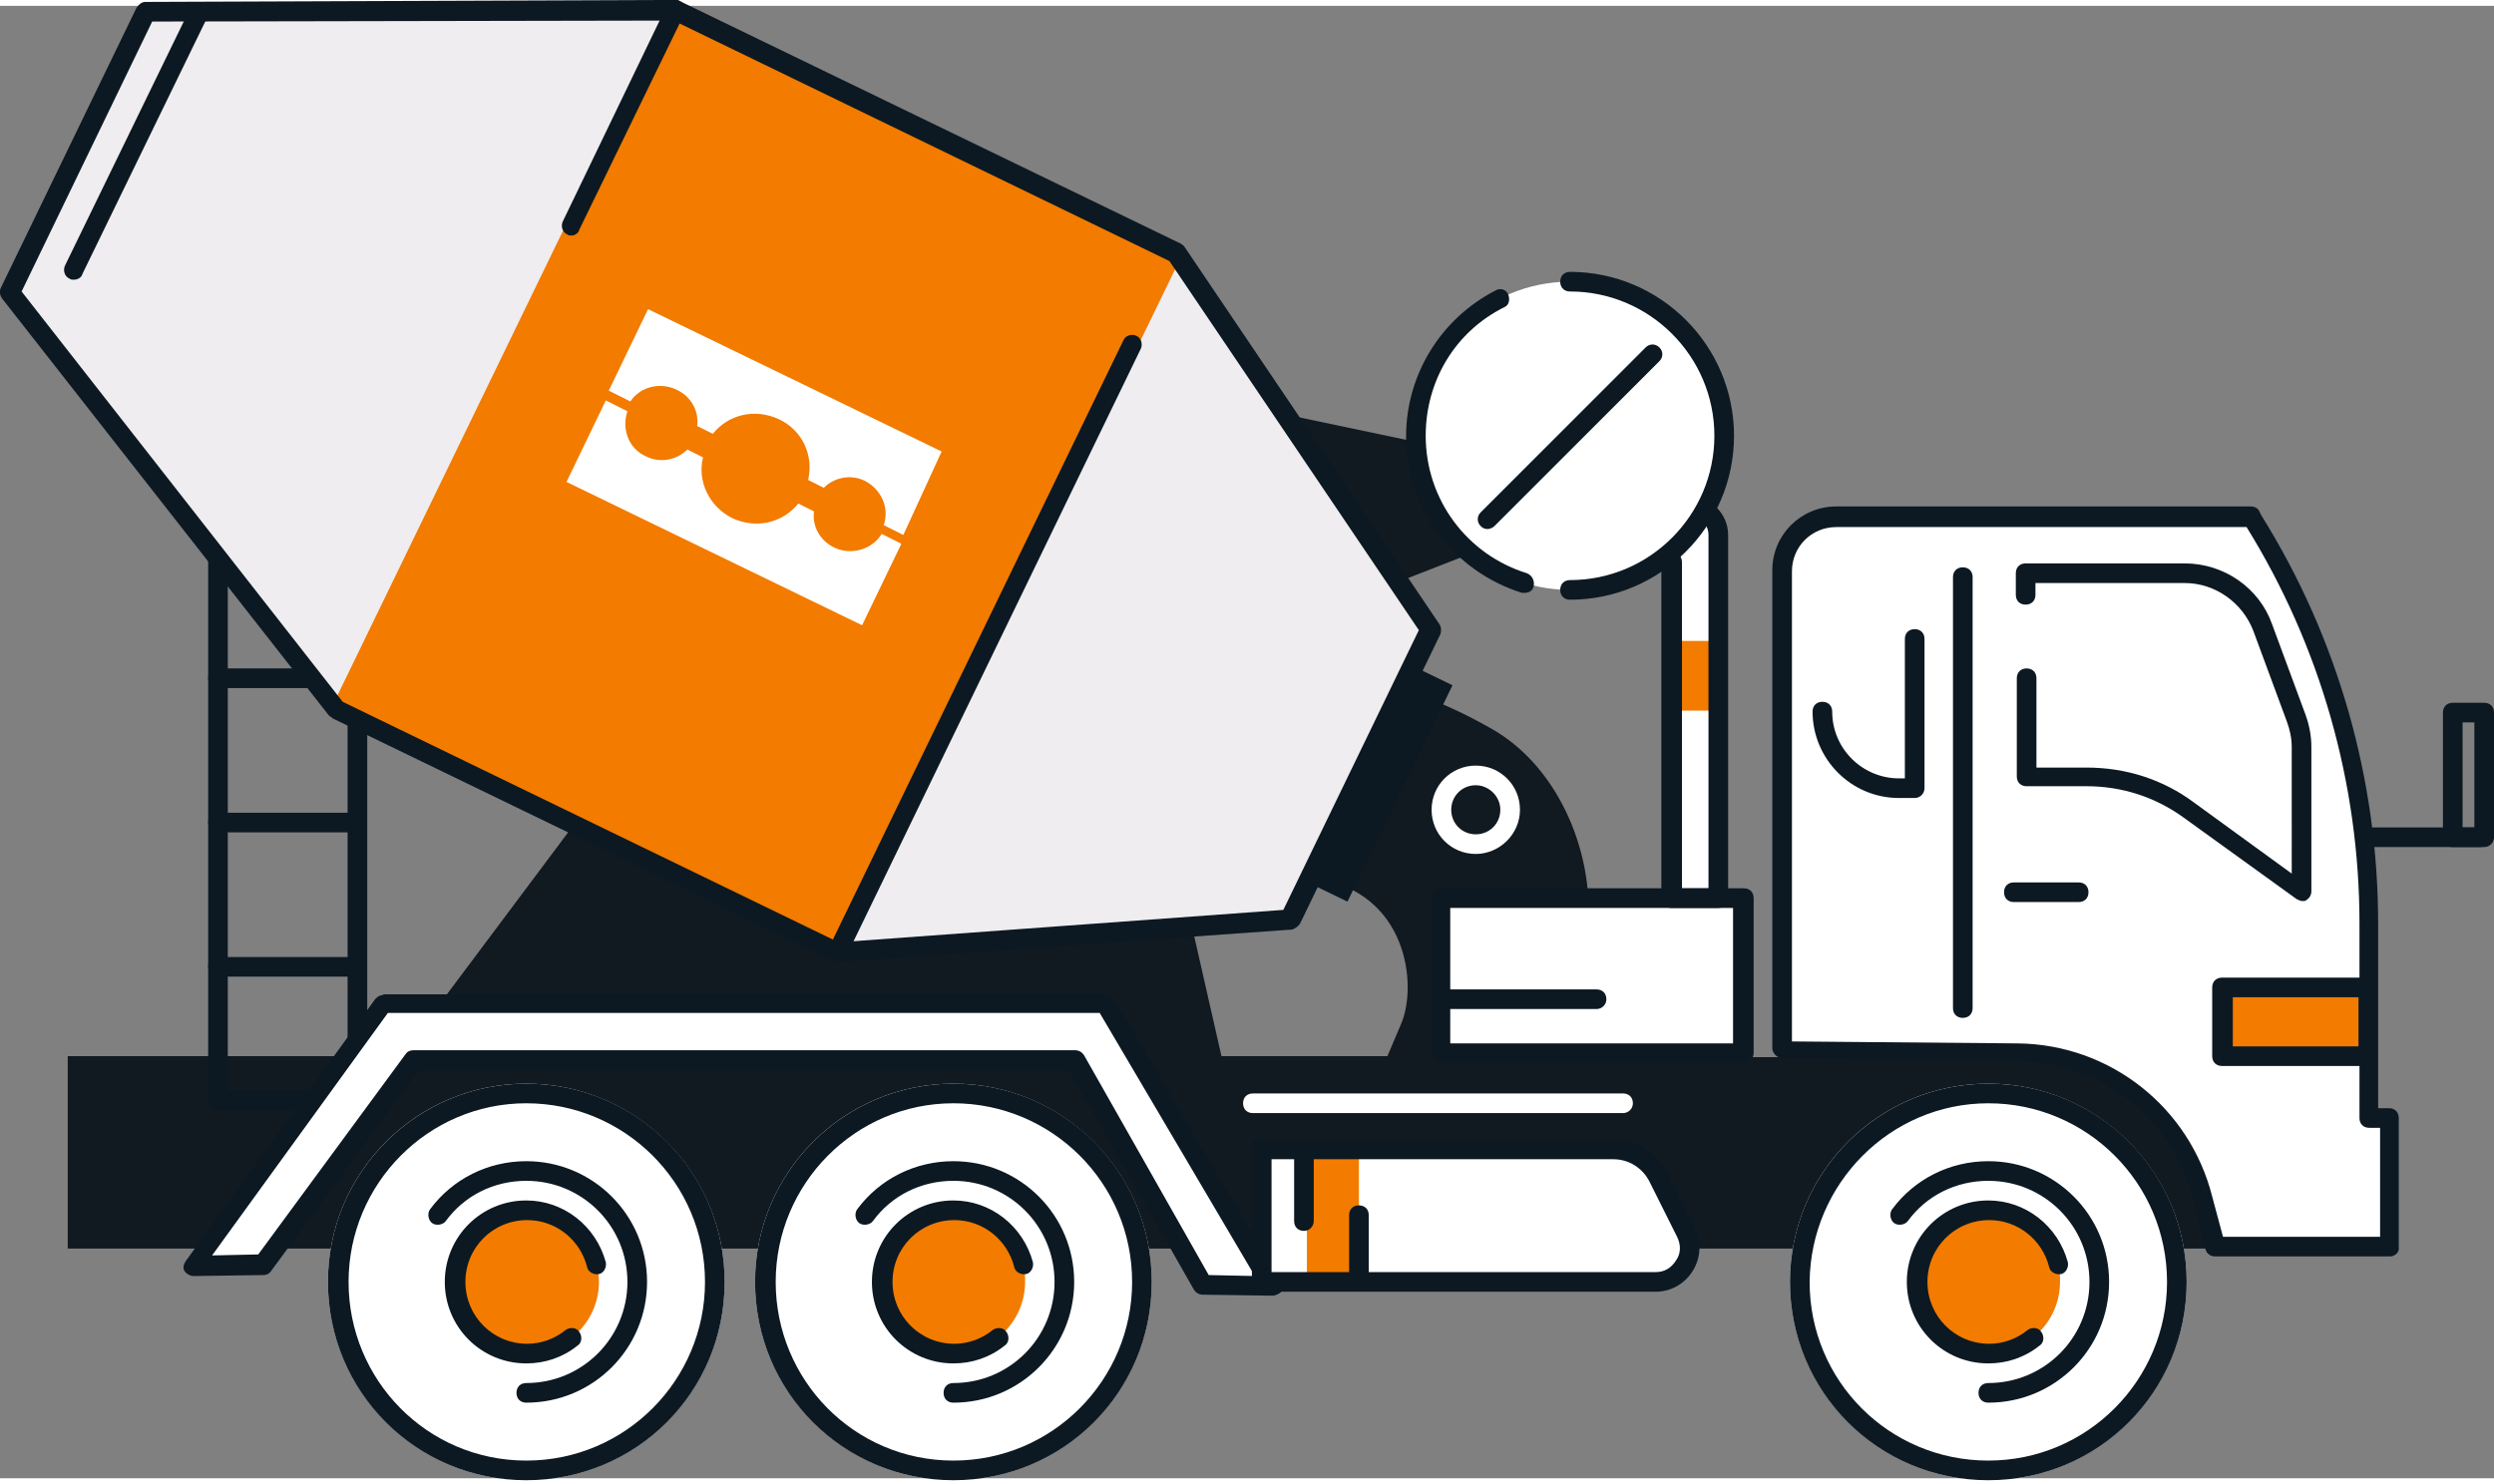 <svg xmlns="http://www.w3.org/2000/svg" id="Layer_1" x="0" y="0" version="1.1" width="210" height="125" viewBox="0 0 254 150" xml:space="preserve"><rect x="0" y="0" width="254" height="150" fill="#808080" stroke="none"/><style>.st1{fill:#fff}.st2{fill:#0c1922}.st3{fill:#f27b00}</style><path d="M146 44.8l-17.6-3.7-.9 23.4 22.8-8.9zm79.5 81.8H6.9V107h33.9l21.4-28.6h55.7l6.5 28.6h16.9l1.4-3.3c1.7-4 .6-13.4-8.7-14.8l-28-.6 7.3-23.8 28.7 5s3.9.7 10 4.2 9.8 11.1 9.8 18.5l.1 14.9H206c10.7 0 19.4 8.7 19.4 19.4v.1z" fill="#111921"/><circle cx="53.6" cy="130" r="20.2" class="st1"/><path d="M53.6 111.8c10 0 18.2 8.1 18.2 18.2 0 10-8.1 18.2-18.2 18.2S35.5 140 35.5 130s8.1-18.2 18.1-18.2m0-2c-11.1 0-20.2 9-20.2 20.2s9 20.2 20.2 20.2 20.2-9 20.2-20.2-9-20.2-20.2-20.2z" class="st2"/><path d="M53.6 142.3c-.6 0-1-.4-1-1s.4-1 1-1c5.7 0 10.3-4.6 10.3-10.3 0-5.7-4.6-10.3-10.3-10.3-3.3 0-6.3 1.5-8.2 4.1-.3.4-1 .5-1.4.2-.4-.3-.5-1-.2-1.4 2.3-3.1 5.9-4.9 9.8-4.9 6.8 0 12.3 5.5 12.3 12.3 0 6.8-5.5 12.3-12.3 12.3z" class="st2"/><path d="M61 130c0 2.3-1.1 4.4-2.8 5.7-1.2 1-2.8 1.6-4.5 1.6-4 0-7.3-3.3-7.3-7.3s3.3-7.3 7.3-7.3c3.4 0 6.3 2.4 7.1 5.5.1.6.2 1.2.2 1.8z" class="st3"/><path d="M53.6 138.3c-4.6 0-8.3-3.7-8.3-8.3 0-4.6 3.7-8.3 8.3-8.3 3.8 0 7.1 2.6 8.1 6.3.1.5-.2 1.1-.7 1.2-.5.1-1.1-.2-1.2-.7-.7-2.8-3.2-4.8-6.1-4.8-3.5 0-6.3 2.8-6.3 6.3s2.8 6.3 6.3 6.3c1.4 0 2.8-.5 3.9-1.4.4-.3 1.1-.3 1.4.2.3.4.3 1.1-.2 1.4-1.5 1.2-3.3 1.8-5.2 1.8z" class="st2"/><circle cx="97.1" cy="130" r="20.2" class="st1"/><path d="M97.1 111.8c10 0 18.2 8.1 18.2 18.2 0 10-8.1 18.2-18.2 18.2S79 140 79 130s8.1-18.2 18.1-18.2m0-2c-11.1 0-20.2 9-20.2 20.2s9 20.2 20.2 20.2 20.2-9 20.2-20.2-9-20.2-20.2-20.2z" class="st2"/><path d="M97.1 142.3c-.6 0-1-.4-1-1s.4-1 1-1c5.7 0 10.3-4.6 10.3-10.3 0-5.7-4.6-10.3-10.3-10.3-3.3 0-6.3 1.5-8.2 4.1-.3.4-1 .5-1.4.2-.4-.3-.5-1-.2-1.4 2.3-3.1 5.9-4.9 9.8-4.9 6.8 0 12.3 5.5 12.3 12.3 0 6.8-5.5 12.3-12.3 12.3z" class="st2"/><path d="M104.4 130c0 2.3-1.1 4.4-2.8 5.7-1.2 1-2.8 1.6-4.5 1.6-4 0-7.3-3.3-7.3-7.3s3.3-7.3 7.3-7.3c3.4 0 6.3 2.4 7.1 5.5.2.6.2 1.2.2 1.8z" class="st3"/><path d="M97.1 138.3c-4.6 0-8.3-3.7-8.3-8.3 0-4.6 3.7-8.3 8.3-8.3 3.8 0 7.1 2.6 8.1 6.3.1.5-.2 1.1-.7 1.2-.5.1-1.1-.2-1.2-.7-.7-2.8-3.2-4.8-6.1-4.8-3.5 0-6.3 2.8-6.3 6.3s2.8 6.3 6.3 6.3c1.4 0 2.8-.5 3.9-1.4.4-.3 1.1-.3 1.4.2.3.4.3 1.1-.2 1.4-1.5 1.2-3.3 1.8-5.2 1.8z" class="st2"/><circle cx="202.5" cy="130" r="20.2" class="st1"/><path d="M202.5 111.8c10 0 18.2 8.1 18.2 18.2 0 10-8.1 18.2-18.2 18.2s-18.2-8.1-18.2-18.2c.1-10 8.2-18.2 18.2-18.2m0-2c-11.1 0-20.2 9-20.2 20.2s9 20.2 20.2 20.2 20.2-9 20.2-20.2-9-20.2-20.2-20.2z" class="st2"/><path d="M202.5 142.3c-.6 0-1-.4-1-1s.4-1 1-1c5.7 0 10.3-4.6 10.3-10.3 0-5.7-4.6-10.3-10.3-10.3-3.3 0-6.3 1.5-8.2 4.1-.3.4-1 .5-1.4.2-.4-.3-.5-1-.2-1.4 2.3-3.1 5.9-4.9 9.8-4.9 6.8 0 12.3 5.5 12.3 12.3 0 6.8-5.5 12.3-12.3 12.3z" class="st2"/><path d="M209.8 130c0 2.3-1.1 4.4-2.8 5.7-1.2 1-2.8 1.6-4.5 1.6-4 0-7.3-3.3-7.3-7.3s3.3-7.3 7.3-7.3c3.4 0 6.3 2.4 7.1 5.5.2.6.2 1.2.2 1.8z" class="st3"/><path d="M202.5 138.3c-4.6 0-8.3-3.7-8.3-8.3 0-4.6 3.7-8.3 8.3-8.3 3.8 0 7.1 2.6 8.1 6.3.1.5-.2 1.1-.7 1.2-.5.1-1.1-.2-1.2-.7-.7-2.8-3.2-4.8-6.1-4.8-3.5 0-6.3 2.8-6.3 6.3s2.8 6.3 6.3 6.3c1.4 0 2.8-.5 3.9-1.4.4-.3 1.1-.3 1.4.2.3.4.3 1.1-.2 1.4-1.5 1.2-3.3 1.8-5.2 1.8z" class="st2"/><path d="M243.4 126.4h-17.8l-1.2-5c-2.2-8.7-9.9-14.8-18.9-14.9l-24-.3V57.5c0-3 2.4-5.5 5.5-5.5h42.3l.2.4c7.7 12.3 11.7 26.5 11.7 41v19.8h2.1v13.2z" class="st1"/><path d="M243.4 127.4h-17.8c-.5 0-.9-.3-1-.8l-1.2-5c-2.1-8.2-9.4-14-17.9-14.1l-24-.3c-.5 0-1-.5-1-1V57.5c0-3.6 2.9-6.5 6.5-6.5h42.3c.3 0 .7.2.8.5l.2.4c7.8 12.5 11.9 26.9 11.9 41.6v18.8h1.1c.6 0 1 .4 1 1v13.1c.1.6-.4 1-.9 1zm-17-2h16v-11.1h-1.1c-.6 0-1-.4-1-1V93.5c0-14.3-4-28.3-11.5-40.4H187c-2.5 0-4.5 2-4.5 4.5v47.9l23 .2c9.4.1 17.5 6.5 19.8 15.6l1.1 4.1z" class="st2"/><path d="M165.9 52.3h6.2c1.6 0 2.9 1.3 2.9 2.9v35.7h-4.8v-33c0-.1-.1-.3-.3-.3h-4.1v-5.3zm-19.2 38.6h30.8v15.8h-30.8z" class="st1"/><path d="M177.6 107.7h-30.8c-.6 0-1-.4-1-1V90.9c0-.6.4-1 1-1h30.8c.6 0 1 .4 1 1v15.8c0 .5-.5 1-1 1zm-29.9-2h28.8V91.9h-28.8v13.8z" class="st2"/><path d="M185.6 56.8h9.4v22.8h-1.6c-4.3 0-7.8-3.5-7.8-7.8v-15z" class="st1"/><path d="M162.6 102.2h-14.9c-.6 0-1-.4-1-1s.4-1 1-1h14.9c.6 0 1 .4 1 1s-.5 1-1 1zM195 80.7h-1.6c-4.9 0-8.8-4-8.8-8.8 0-.6.4-1 1-1s1 .4 1 1c0 3.8 3.1 6.8 6.8 6.8h.6V64.5c0-.6.4-1 1-1s1 .4 1 1v15.2c0 .5-.4 1-1 1zm4.9 22.4c-.6 0-1-.4-1-1V58.2c0-.6.4-1 1-1s1 .4 1 1v43.9c0 .6-.4 1-1 1zm11.8-11.8h-6.6c-.6 0-1-.4-1-1s.4-1 1-1h6.6c.6 0 1 .4 1 1s-.4 1-1 1z" class="st2"/><path d="M234.5 90.2L223 81.9c-3-2.2-6.7-3.4-10.4-3.4h-9.4V57.8h19.5c3.6 0 6.8 2.2 8 5.6l3.4 9.2c.3.9.5 1.9.5 2.9v14.7z" class="st1"/><path d="M234.5 91.2c-.2 0-.4-.1-.6-.2l-11.5-8.3c-2.9-2.1-6.3-3.2-9.9-3.2h-6.1c-.6 0-1-.4-1-1v-10c0-.6.4-1 1-1s1 .4 1 1v9.1h5.1c4 0 7.8 1.2 11 3.6l9.9 7.2V75.5c0-.9-.2-1.8-.5-2.6l-3.4-9.2c-1.1-2.9-3.9-4.9-7-4.9h-15.2V60c0 .6-.4 1-1 1s-1-.4-1-1v-2.2c0-.6.4-1 1-1h16.2c4 0 7.6 2.5 8.9 6.2l3.4 9.2c.4 1.1.6 2.2.6 3.3v14.7c0 .4-.2.7-.5.9-.1.1-.3.1-.4.1zm18.1-5.5h-11.7c-.6 0-1-.4-1-1s.4-1 1-1h11.7c.6 0 1 .4 1 1s-.5 1-1 1z" class="st2"/><path d="M253 85.7h-3.2c-.6 0-1-.4-1-1V72c0-.6.4-1 1-1h3.2c.6 0 1 .4 1 1v12.7c0 .6-.5 1-1 1zm-2.2-2h1.2V73h-1.2v10.7zM36.4 112.5H22.2c-.6 0-1-.4-1-1V45.1c0-.6.4-1 1-1s1 .4 1 1v65.4h12.2V31.4c0-.6.4-1 1-1s1 .4 1 1v80.1c0 .5-.5 1-1 1z" class="st2"/><path d="M35.7 98.9H22.2c-.6 0-1-.4-1-1s.4-1 1-1h13.6c.6 0 1 .4 1 1s-.5 1-1.1 1zm0-14.7H22.2c-.6 0-1-.4-1-1s.4-1 1-1h13.6c.6 0 1 .4 1 1s-.5 1-1.1 1zm0-14.7H22.2c-.6 0-1-.4-1-1s.4-1 1-1h13.6c.6 0 1 .4 1 1s-.5 1-1.1 1zm0-14.7H22.2c-.6 0-1-.4-1-1s.4-1 1-1h13.6c.6 0 1 .4 1 1s-.5 1-1.1 1z" class="st2"/><path d="M150.3 86.4c-2.5 0-4.5-2-4.5-4.5s2-4.5 4.5-4.5 4.5 2 4.5 4.5-2.1 4.5-4.5 4.5zm0-7c-1.4 0-2.5 1.1-2.5 2.5s1.1 2.5 2.5 2.5 2.5-1.1 2.5-2.5-1.2-2.5-2.5-2.5zm15 33.4h-37.7c-.6 0-1-.4-1-1s.4-1 1-1h37.7c.6 0 1 .4 1 1s-.5 1-1 1zm-42.8 17.5l7.1.1-17-28.7h-.2v-.1H39.3v.1H39l-19.3 26.7 7.1-.1 15.3-20.9h67.4z" class="st1"/><path d="M129.6 131.4l-7.1-.1c-.4 0-.7-.2-.9-.5l-12.7-22.3H42.6l-15 20.4c-.2.3-.5.4-.8.4l-7.1.1c-.3 0-.7-.2-.9-.5-.2-.3-.1-.7.1-1l19.3-26.7c.2-.2.4-.4.7-.4.1-.1.3-.1.4-.1h73.1c.2 0 .3 0 .4.1.3 0 .5.2.7.5l17 28.7c.2.3.2.7 0 1-.2.2-.6.4-.9.4zm-6.5-2.1l4.7.1-15.8-26.8H39.5l-17.9 24.7 4.7-.1 15-20.4c.2-.3.5-.4.8-.4h67.4c.4 0 .7.2.9.5l12.7 22.4z" class="st2"/><path d="M168 130.3h-39.8v-14.2h35.6c2.3 0 4.4 1.2 5.4 3.1l2.7 5.1c1.5 2.8-.6 6-3.9 6z" class="st1"/><path d="M133.1 116h5.3v14h-5.3z" class="st3"/><path d="M164.3 117.5c1.6 0 3 .9 3.7 2.3l2.8 5.6c.4.8.4 1.7-.1 2.4-.5.8-1.2 1.2-2.1 1.2h-39.1v-11.5h34.8m0-2h-36.8V131h41.1c3.3 0 5.5-3.5 4-6.5l-2.8-5.6c-1-2.1-3.1-3.4-5.5-3.4z" class="st2"/><path d="M132.8 124.8c-.6 0-1-.4-1-1v-7c0-.6.4-1 1-1s1 .4 1 1v7c0 .5-.4 1-1 1zm5.6 5.3c-.6 0-1-.4-1-1v-5.9c0-.6.4-1 1-1s1 .4 1 1v5.9c0 .5-.5 1-1 1z" class="st2"/><path d="M226.4 100.1h14.8v7h-14.8z" class="st3"/><path d="M241.1 108h-14.8c-.6 0-1-.4-1-1v-7c0-.6.4-1 1-1h14.8c.6 0 1 .4 1 1v7c0 .6-.4 1-1 1zm-13.7-2h12.8v-5h-12.8v5z" class="st2"/><path d="M169.4 64.7h6.5v7.1h-6.5z" class="st3"/><path d="M175 91.9h-4.8c-.6 0-1-.4-1-1V57.4h-3.3c-.6 0-1-.4-1-1V51c0-.6.4-1 1-1h6.2c2.2 0 3.9 1.8 3.9 3.9v37c0 .5-.4 1-1 1zm-3.8-2h2.8v-36c0-1.1-.9-1.9-1.9-1.9h-5.2v3.4h3.1c.7 0 1.3.6 1.3 1.3v33.2zM170 57.4z" class="st2"/><circle cx="159.9" cy="43.8" r="15.7" class="st1"/><path d="M151.5 53.3c-.3 0-.5-.1-.7-.3-.4-.4-.4-1 0-1.4l16.8-16.8c.4-.4 1-.4 1.4 0s.4 1 0 1.4L152.2 53c-.2.2-.5.3-.7.3z" class="st2"/><path d="M159.9 60.5c-.6 0-1-.4-1-1s.4-1 1-1c8.1 0 14.7-6.6 14.7-14.7s-6.6-14.7-14.7-14.7c-.6 0-1-.4-1-1s.4-1 1-1c9.2 0 16.7 7.5 16.7 16.7s-7.5 16.7-16.7 16.7zm-4.6-.7h-.3c-7-2.2-11.8-8.6-11.8-15.9 0-6.3 3.5-12 9.1-14.9.5-.3 1.1-.1 1.3.4.2.5.1 1.1-.4 1.3-5 2.5-8 7.5-8 13.1 0 6.5 4.2 12.1 10.3 14 .5.2.8.7.7 1.3-.1.5-.5.7-.9.7z" class="st2"/><path d="M138.3 67h4.5v24.5h-4.5z" class="st2" transform="rotate(25.886 140.54 79.264)"/><path fill="#efedef" d="M119.8 25.2L68.8.5l-54 .1L1 29.2l33.3 42.5 51 24.7 46.1-3.3 14.3-29.5z"/><path d="M48.4 8.4h57.8v79.1H48.4z" class="st3" transform="rotate(25.886 77.275 47.968)"/><path d="M85.3 97.4c-.2 0-.3 0-.4-.1l-51-24.7c-.1-.1-.3-.2-.4-.3L.2 29.8c-.2-.3-.3-.7-.1-1.1L13.9.2c.2-.3.5-.6.9-.6l54-.2c.2 0 .3 0 .4.1l51 24.7c.2.1.3.2.4.3l26 38.5c.2.3.2.7.1 1l-14.3 29.5c-.2.3-.5.5-.8.6l-46.3 3.3zM34.9 70.9l50.5 24.5 45.3-3.3 13.8-28.5L119.1 26 68.6 1.5l-53.1.1L2.2 29.1l32.7 41.8z" class="st2"/><path d="M58.2 23.4c-.1 0-.3 0-.4-.1-.5-.2-.7-.8-.5-1.3L67.9 0c.2-.5.8-.7 1.3-.5.5.2.7.8.5 1.3L59 22.8c-.1.4-.5.6-.8.6zm27.1 74c-.1 0-.3 0-.4-.1-.5-.2-.7-.8-.5-1.3l30-61.9c.2-.5.8-.7 1.3-.5.5.2.7.8.5 1.3l-30 61.9c-.2.4-.6.6-.9.6zM7.5 27.9c-.1 0-.3 0-.4-.1-.5-.2-.7-.8-.5-1.3L19.2.6c.2-.5.8-.7 1.3-.5.5.2.8.8.5 1.3L8.4 27.3c-.1.4-.5.6-.9.6z" class="st2"/><path d="M61.7 40.2l2.2 1.1c-.6 1.8.1 3.8 1.9 4.6 1.4.7 3.1.4 4.2-.7l1.6.8c-.6 2.4.6 5 3 6.2 2.4 1.1 5.1.5 6.7-1.5l1.6.8c-.2 1.5.6 3 2.1 3.7 1.7.8 3.8.2 4.8-1.4l2 1-4 8.3-30.1-14.6 4-8.3M92 53.9l-2-1c.6-1.7-.2-3.6-1.9-4.5-1.4-.7-3.1-.4-4.2.7l-1.6-.8c.6-2.5-.6-5.1-3-6.2-2.4-1.1-5.1-.5-6.7 1.5l-1.6-.8c.2-1.5-.6-3-2.1-3.7-1.7-.8-3.7-.3-4.7 1.2L62 39.2l4-8.3 29.9 14.5-3.9 8.5z" class="st1"/></svg>